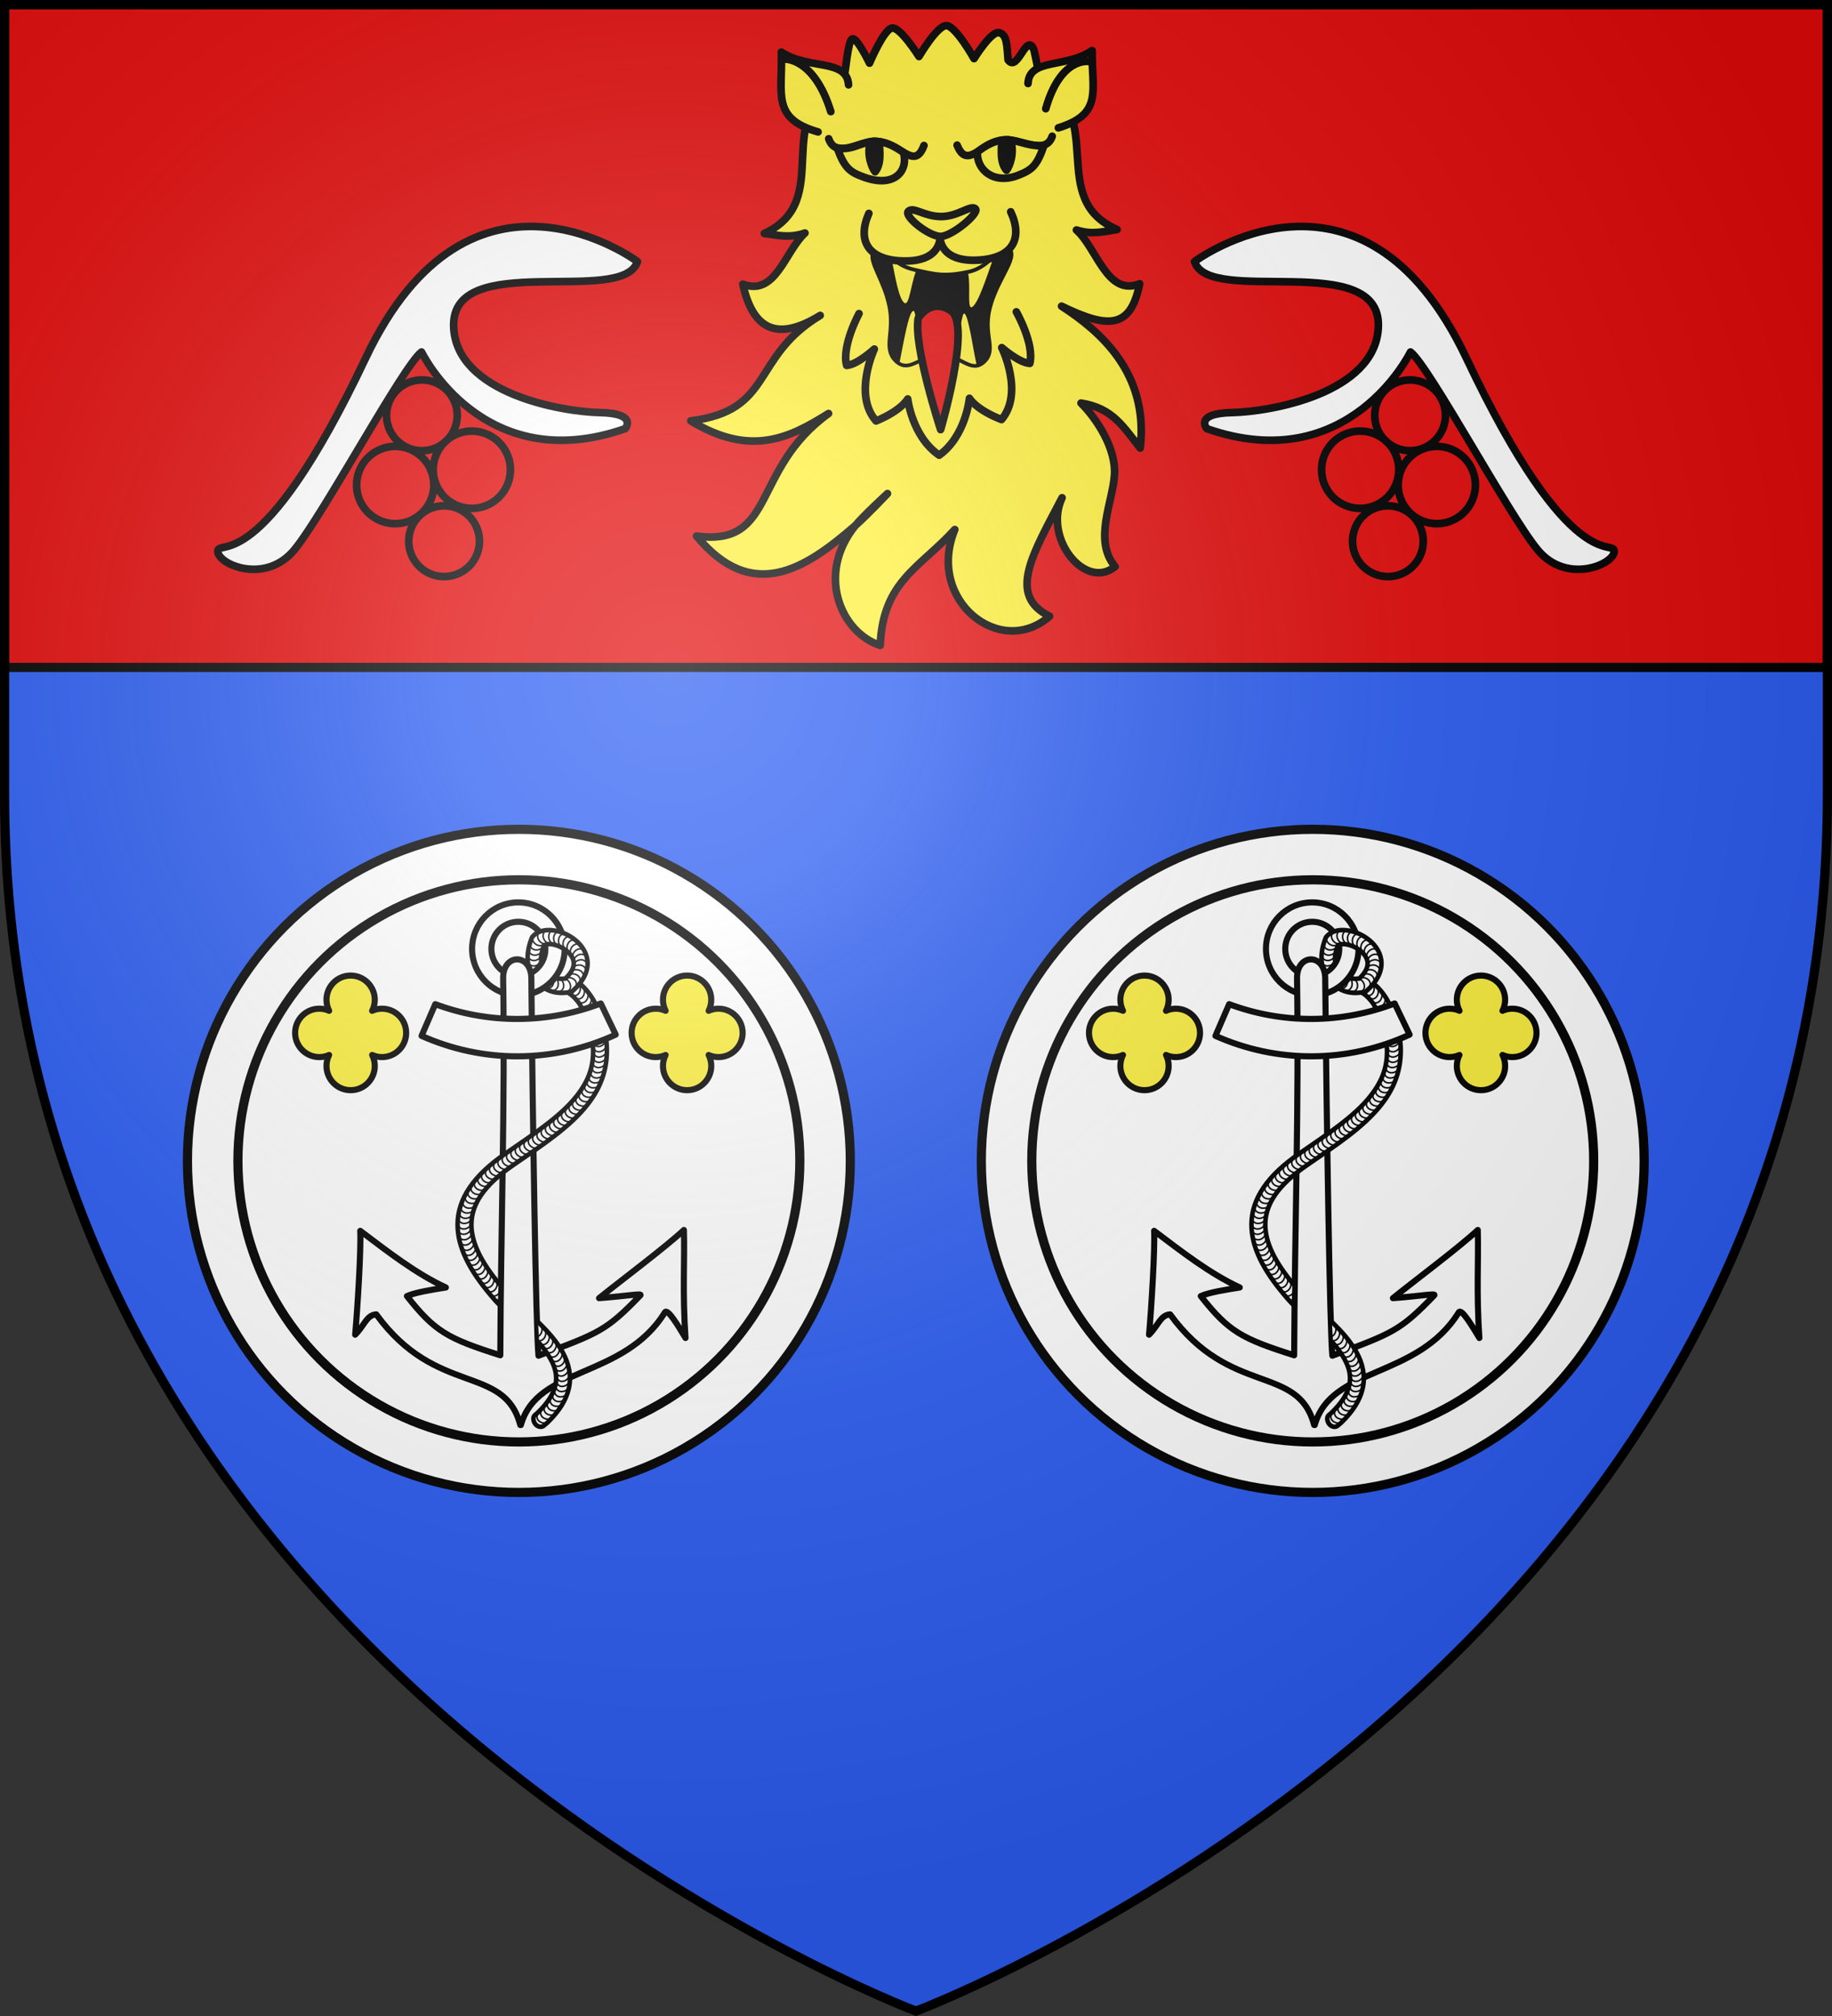 <?xml version="1.0" encoding="UTF-8" standalone="no"?><svg height="660" viewBox="-300 -300 600 660" width="600" xmlns="http://www.w3.org/2000/svg" xmlns:xlink="http://www.w3.org/1999/xlink"><rect x="-300" y="-300" width="600" height="660" fill="#333333" stroke="none"/><radialGradient id="a" cx="-80" cy="-80" gradientUnits="userSpaceOnUse" r="405"><stop offset="0" stop-color="#fff" stop-opacity=".31"/><stop offset=".19" stop-color="#fff" stop-opacity=".25"/><stop offset=".6" stop-color="#6b6b6b" stop-opacity=".125"/><stop offset="1" stop-opacity=".125"/></radialGradient><path d="m-298.5-298.5h597v258.543c0 286.248-298.5 398.457-298.5 398.457s-298.5-112.209-298.5-398.457z" fill="#2b5df2"/><path d="m-298.5-298.5h597v217h-597z" fill="#e20909" stroke="#000" stroke-width="3"/><g id="b" stroke-width=".908" transform="matrix(1.102 0 0 1.102 13.198 -30.152)"><circle cx="-130" cy="100" fill="#fff" r="98.5" stroke="#000" stroke-width="2.724"/><circle cx="-130" cy="100" fill="#fff" r="83.5" stroke="#000" stroke-width="2.724"/><g fill="#fff" stroke="#000" stroke-linecap="round" stroke-linejoin="round" stroke-width="4.398" transform="matrix(.411 0 0 .414 398.802 51.797)"><path d="m-1287.172-69.054c-18.478.081-33.389 15.1-33.285 33.523.104 18.424 15.185 33.31 33.663 33.229 18.478-.081 33.389-15.1 33.285-33.523s-15.185-33.31-33.663-33.229zm.079 13.916c10.779-.047 19.589 8.627 19.65 19.374.061 10.747-8.651 19.521-19.43 19.569-10.779.047-19.566-8.65-19.627-19.397-.061-10.747 8.628-19.498 19.407-19.546z" style="fill:#fff;fill-rule:evenodd;stroke:#000;stroke-width:4.398;stroke-linecap:round;stroke-linejoin:round"/><path d="m-1297.983-14.223c1.436 90.139-1.692 180.071-2.077 270.164-37.906-11.962-47.248-16.933-67.53-42.467 5.932-2.671 18.399-4.645 28.184-6.188-21.794-10.031-41.783-25.568-61.923-40.644.675 13.103-1.946 55.158-3.676 74.512 6.666-6.513 8.253-14.154 15.263-14.575 43.474 59.413 92.507 35.419 104.124 79.398l.448-.002c11.899-42.359 74.212-32.949 104.122-80.841 1.913-3.063 9.272 9.079 14.915 18.393-2.282-32.96-.512-55.133-1.153-77.504-13.052 12.167-47.33 37.635-61.374 48.927 20.153-1.505 31.529-3.701 29.928-2.06-24.581 25.19-29.338 26.976-73.716 43.345-1.827-17.683-4.203-169.725-5.159-270.991-.375-18.208-20.876-17.719-20.375.535z" style="fill:#fff;fill-rule:evenodd;stroke:#000;stroke-width:4.398;stroke-linecap:round;stroke-linejoin:round"/><path d="m-1240.648 7.397c2.533-.438 6.248-1.96 9.712-3.051-1.106-2.113-2.013-3.895-3.458-6-3.733-5.436-8.501-10.684-15.141-12.647l-2.8 9.59c2.834.838 6.653 4.272 9.703 8.714.82 1.195 1.008 2.333 1.984 3.394zm17.18 21.953-9.69 3.496c1.375 15.173-3.152 26.219-11.634 36.961-11.16 14.134-29.899 26.618-51.24 41.169-23.153 15.71-34.794 32.538-34.909 50.936-.104 16.533 8.709 33.036 23.747 50.697 2.316 2.768 4.33 5.083 6.972 7.539l.458-14.191c-14.281-16.794-21.26-31.094-21.18-43.968.09-14.28 8.797-27.997 30.545-42.754 21.263-14.498 40.748-27.157 53.45-43.245 10.166-12.875 15.672-27.752 13.481-46.64zm-48.444 217.852c3.494 3.943 6.175 7.744 8.289 11.585 3.494 6.351 4.838 12.235 3.389 18.652-1.315 5.822-5.126 12.412-12.925 19.853l-1.944 1.616c-1.706 1.51-1.05 4.526.269 6.265 1.567 2.067 4.691 2.98 6.588 1.017 1.677-1.61.791-.526 2.479-2.125 8.541-8.247 13.425-16.266 15.265-24.416 2.057-9.11-.054-17.884-4.351-25.694-4.448-8.085-10.527-14.755-17.921-21.919" style="fill:#fff;fill-rule:evenodd;stroke:#000;stroke-width:3.298;stroke-linecap:round;stroke-linejoin:round"/><path d="m-1277.297-18.72c2.814-1.499 5.28-4.668 6.954-7.467-.593-3.281.059-7.032 1.827-12.024 1.042-.677 3.037-1.246 6.101-.745 3.55.581 7.727 2.428 10.716 4.983s4.688 5.514 4.753 8.589c.06 2.84-1.316 6.493-5.99 10.951-2.727.299-4.732.406-7.078-.366-1.776 2.489-4.474 4.799-8.106 7.343 5.517 3.366 11.586 4.019 18.282 2.81l1.363-.261 1.042-.897c7.162-6.26 10.638-13.166 10.498-19.767-.14-6.6-3.738-12.117-8.263-15.985-4.525-3.868-10.081-6.37-15.598-7.272-5.517-.902-11.539-.298-15.632 4.033l-.634.697-.357.911c-2.786 7.047-3.463 13.387-2.395 19.121.974 1.377 1.73 3.158 2.516 5.348z" style="fill:#fff;fill-rule:evenodd;stroke:#000;stroke-width:3.298;stroke-linecap:round;stroke-linejoin:round"/><path d="m-1253.852-13.732c4.095-4.069 13.173 1.742 6.418 7.428m-3.962-9.82c3.758-4.382 13.27.689 6.988 6.894m-5.01-9.331c3.12-4.856 13.238-1.14 7.869 5.868m-6.346-8.48c2.302-5.293 12.884-3.247 8.707 4.531m-7.888-7c.943-5.694 11.704-6.287 9.548 2.274m-9.373-4.779c-.574-5.743 9.661-9.121 9.811-.294m-10.348-2.209c-1.998-5.415 7.059-11.256 9.422-2.75m-10.534.553c-3.393-4.67 3.742-12.749 8.324-5.203m-10.146 2.919c-4.18-3.981 1.379-13.216 7.248-6.62m-9.617 4.551c-4.682-3.375-.431-13.278 6.279-7.543m-8.919 5.854c-5.105-2.694-2.268-13.091 5.173-8.341m-8.055 7.005c-5.412-2.007-3.951-12.685 4.045-8.943m-6.74 8.098c-5.704-.881-5.919-12.141 2.499-9.484m-5.613 9.006c-5.772-.104-7.926-10.665.859-9.779m-3.474 9.9c-5.627 1.285-10.254-8.449-1.515-9.698m-.508 10.422c-4.888 3.069-12.465-4.594-4.628-8.655m4.609 8.987c-1.739 5.504-12.477 4.569-9.131-3.601m8.206 6.761c-1.142 5.658-11.917 5.874-9.463-2.606m8.895 5.793c-.468 5.753-11.143 7.236-9.704-1.474m9.561 4.655c.274 5.765-10.122 8.606-9.813-.216m18.624 15.563c.634 3.412-1.763 7.426-6.159 5.627m6.251-7.802c5.516 1.699 4.131 12.846-3.829 9.03m6.889-8.142c5.688.981 6.209 11.746-2.337 9.533m6.149-9.086c5.769-.211 8.496 10.218-.325 9.812m9.279-3.03c-.448 2.559-2.677 4.559-6.875 2.975m9.518-5.488c2.382 3.887-.902 10.883-7.131 6.537m9.104-5.401c4.539 3.567-.119 13.287-6.588 7.278m9.693-4.109c4.059 4.104-1.774 13.167-7.442 6.4m10.152-2.984c3.588 4.522-3.197 12.897-8.095 5.552m10.453-2.017c.779 1.178.92 2.533.625 3.793m8.455 23.202c.979 5.028-6.691 8.989-9.106 3.685m9.541.402c.772 5.721-9.341 9.451-9.796.634m10.001 3.486c.421 5.757-9.901 8.862-9.816.034m9.768 4.104c.053 5.773-10.446 8.213-9.799-.593m9.478 4.728c-.327 5.763-10.964 7.507-9.738-1.237m9.132 5.347c-.714 5.728-11.444 6.753-9.633-1.888m8.69 6.107c-1.29 5.627-11.828 5.804-9.437-2.696m8.23 6.668c-1.663 5.528-12.413 4.742-9.181-3.474m7.697 7.342c-2.018 5.409-12.695 3.926-8.936-4.063m7.193 7.808c-2.352 5.272-12.915 3.125-8.665-4.614m6.631 8.272c-2.733 5.084-13.109 2.167-8.301-5.238m6.11 8.694c-3.008 4.927-13.208 1.446-8.002-5.685m5.631 8.996c-3.254 4.768-13.265.773-7.703-6.084m5.178 9.253c-3.473 4.611-13.286.153-7.411-6.437m4.755 9.471c-3.666 4.459-13.281-.412-7.131-6.746m4.367 9.655c-3.834 4.315-13.256-.921-6.867-7.015m4.014 9.808c-3.98 4.181-13.216-1.376-6.622-7.247m3.696 9.936c-4.106 4.058-13.168-1.779-6.398-7.446m3.413 10.042c-4.214 3.946-13.116-2.132-6.195-7.615m3.164 10.13c-4.305 3.846-13.062-2.439-6.015-7.758m2.946 10.202c-4.382 3.758-13.011-2.703-5.857-7.878m2.723 10.271c-4.472 3.65-12.941-3.018-5.663-8.018m2.595 10.299c-4.472 3.65-12.941-3.018-5.663-8.018m2.491 10.351c-4.556 3.546-12.867-3.318-5.476-8.148m2.355 10.356c-4.556 3.546-12.867-3.318-5.476-8.148m2.355 10.356c-4.556 3.546-12.867-3.318-5.476-8.148m2.261 10.358c-4.611 3.474-12.814-3.519-5.348-8.233m2.192 10.392c-4.611 3.474-12.814-3.519-5.348-8.233m2.192 10.392c-4.611 3.474-12.814-3.519-5.348-8.233m2.192 10.392c-4.611 3.474-12.814-3.519-5.348-8.233m2.192 10.392c-4.611 3.474-12.814-3.519-5.348-8.233m2.268 10.395c-4.568 3.53-12.855-3.362-5.448-8.166m2.511 10.335c-4.442 3.687-12.965-2.912-5.729-7.971m2.866 10.209c-4.298 3.853-13.066-2.416-6.029-7.747m3.251 10.063c-4.134 4.029-13.155-1.868-6.346-7.489m3.669 9.892c-3.946 4.213-13.226-1.267-6.681-7.192m4.12 9.69c-3.731 4.404-13.403-1.097-6.858-7.021m4.434 9.624c-3.488 4.599-13.451-.409-7.208-6.652m4.899 9.425c-3.285 4.747-13.424.274-7.527-6.296m5.447 9.133c-2.986 4.941-13.202 1.505-8.028-5.649m6.161 8.604c-2.652 5.128-13.074 2.376-8.384-5.105m6.759 8.176c-2.285 5.301-12.874 3.288-8.722-4.504m7.437 7.51c-1.679 5.523-12.667 4.404-9.101-3.673m8.055 6.948c-1.245 5.637-12.023 5.657-9.415-2.778m8.719 5.937c-.567 5.745-11.57 6.784-9.638-1.831m9.252 5.24c-.111 5.772-10.675 7.912-9.778-.871m9.715 4.121c.556 5.746-10.024 8.904-9.81.078m10.085 3.369c.977 5.689-8.995 9.78-9.767.985m10.34 2.444c1.373 5.607-8.289 10.385-9.674 1.665m10.492 1.576c1.91 5.448-7.243 11.14-9.467 2.596m10.557.689c2.303 5.293-6.409 11.639-9.251 3.28m10.575.022c2.582 5.163-5.778 11.965-9.063 3.77m10.578-.526c2.832 5.03-5.186 12.233-8.868 4.209m10.55-1.025c3.054 4.898-4.633 12.454-8.671 4.602m10.498-1.476c3.252 4.77-4.121 12.632-8.476 4.952m10.43-1.882c3.427 4.646-3.649 12.777-8.286 5.263m10.351-2.246c3.582 4.528-3.216 12.893-8.104 5.54m10.265-2.572c3.718 4.416-2.82 12.985-7.931 5.786m10.176-2.863c3.84 4.311-2.738 13.096-7.849 5.896m10.259-2.928c3.84 4.311-2.458 13.059-7.767 6.004m9.348 4.608c-1.74 1.429-4.33 1.522-6.8-1.594m34.906 19.977c2.957 2.693 1.297 8.011-2.002 8.876m4.751-6.074c3.536 3.355.135 10.469-4.55 8.638m7.244-5.754c4.087 4.077-1.683 13.181-7.399 6.451m10.02-3.469c3.964 4.197-2.075 13.125-7.588 6.228m10.113-3.131c3.814 4.333-2.534 13.044-7.801 5.958m10.325-2.526c3.416 4.653-3.678 12.768-8.298 5.244m10.515-1.805c3.156 4.833-4.371 12.547-8.572 4.782m10.623-1.103c2.764 5.068-5.011 12.184-8.851 4.234m10.552-.415c2.388 5.256-6.221 11.741-9.198 3.429m10.579.787c1.716 5.512-7.633 10.876-9.553 2.258m10.434 2.174c.92 5.699-8.632 9.882-9.745 1.123m10.022 3.188c.339 5.762-10.026 8.719-9.815-.107m9.473 4.688c-.567 5.744-11.266 7.044-9.678-1.641m8.711 6.122c-1.446 5.588-11.863 5.595-9.38-2.877m7.938 6.933c-1.986 5.42-12.671 4-8.959-4.011m7.103 7.86c-2.474 5.215-12.984 2.823-8.555-4.814m6.358 8.439c-2.905 4.988-13.176 1.719-8.119-5.518m5.654 8.92c-3.278 4.751-13.269.706-7.673-6.123m5.002 9.317c-3.598 4.514-13.286-.21-7.233-6.637m4.406 9.645c-3.869 4.284-13.248-1.028-6.81-7.07" fill="none" stroke="#000" stroke-linecap="round" stroke-linejoin="round" stroke-width="1.099"/><path d="m-1347.085 3.98-9.902 22.75c21.724 9.582 45.354 14.8 70.061 14.677 24.869-.124 48.596-5.642 70.338-15.561l-10.799-22.371c-18.755 7.105-38.817 11.002-59.673 11.106-20.947.104-41.13-3.626-60.025-10.602z" style="fill:#fff;fill-rule:evenodd;stroke:#000;stroke-width:4.398;stroke-linecap:round;stroke-linejoin:round"/></g><path d="m-180 44.946c-3.964 0-7.176 3.218-7.176 7.189 0 1.182.285 2.296.789 3.28-.896-.403-1.891-.627-2.937-.627-3.964 0-7.176 3.218-7.176 7.189 0 3.971 3.213 7.191 7.176 7.191 1.043 0 2.034-.224 2.928-.625-.5.98-.78 2.091-.78 3.267 0 3.971 3.212 7.191 7.176 7.191s7.176-3.22 7.176-7.191c0-1.176-.281-2.287-.78-3.267.894.401 1.885.625 2.928.625 3.964 0 7.176-3.22 7.176-7.191 0-3.971-3.212-7.189-7.176-7.189-1.047 0-2.04.226-2.937.629.505-.984.789-2.1.789-3.282 0-3.971-3.213-7.189-7.176-7.189zm100 0c-3.964 0-7.176 3.218-7.176 7.189 0 1.182.285 2.296.789 3.28-.896-.403-1.891-.627-2.937-.627-3.964 0-7.176 3.218-7.176 7.189 0 3.971 3.213 7.191 7.176 7.191 1.043 0 2.034-.224 2.928-.625-.5.98-.78 2.091-.78 3.267 0 3.971 3.213 7.191 7.176 7.191 3.964 0 7.176-3.22 7.176-7.191 0-1.176-.281-2.287-.78-3.267.894.401 1.885.625 2.928.625 3.964 0 7.176-3.22 7.176-7.191 0-3.971-3.213-7.189-7.176-7.189-1.047 0-2.04.226-2.937.629.505-.984.789-2.1.789-3.282 0-3.971-3.213-7.189-7.176-7.189z" fill="#fcef3c" stroke="#000" stroke-linecap="round" stroke-linejoin="round" stroke-width="1.816"/></g><use height="100%" transform="translate(260)" width="100%" xlink:href="#b"/><g stroke-width=".932" transform="matrix(1.073 0 0 1.072 0 14.466)"><path d="m9.302-285.522c-2.84-.107-8.393 9.434-8.393 9.434s-5.664-9.034-8.209-8.688c-2.546.346-6.886 10.725-6.886 10.725s-3.923-8.138-5.303-7.413c-1.38.725-2.043 10.82-2.49 11.703-23.253 12.132-2.343 37.588-24.322 47.72 3.883.449 7.48 1.564 12.409-.139-6.138 5.649-8.925 19.411-18.966 15.624 3.043 13.82 10.44 17.676 23.615 9.542-21.241 12.747-14.008 29.018-39.508 32.199 18.327 11.153 30.224 5.187 42.061-2.246-23.787 17.204-15.807 40.617-40.293 37.439 16.894 20.359 32.857 10.383 48.489-3.252 2.356-2.901 9.789-9.73 9.789-9.73s-6.436 6.805-9.789 9.73c-12.141 14.95-4.346 32.814 7.568 36.622.826-19.705 12.195-23.707 22.772-35.374-8.885 21.631 13.975 39.627 28.925 26.482-13.061-6.437-5.04-19.183 3.82-36.189-5.817 12.28 7.059 28.453 16.177 21.021-6.664-7.906-.803-19.474-.195-27.831.608-8.348-5.624-17.553-10.208-22.099 9.774 1.524 12.971 7.369 18.072 13.731 2.708-23.121-12.534-35.88-24.009-43.324 14.514 7.074 21.141 6.737 23.834-6.846-9.959 4.012-13.046-10.916-19.301-16.426 4.964 1.593 8.536.396 12.409-.139-21.612-9.388-2.796-34.243-23.533-46.25-.119-.33-1.711-8.226-1.833-8.548-2.233-5.897-4.989 7.144-7.899 2.988-.404-4.702-.325-7.684-2.731-8.31-2.407-.626-7.662 7.932-7.662 7.932s-5.57-9.979-8.411-10.086z" style="fill:#fff03c;fill-rule:evenodd;stroke:#000;stroke-width:2.331;stroke-linecap:round;stroke-linejoin:round"/><path d="m-11.806-216.948c1.681-.423 4.485 4.979 10.729 6.432 7.136 1.661 9.843 2.287 17.202.754 7.36-1.534 10.76-9.488 12.205-6.835 1.444 2.654-4.436 9.15-6.421 17.472-1.985 8.322 2.105 12.409-1.486 15.815-3.591 3.406-6.399-2.142-12.941-2.185-6.541-.043-9.456 5.583-13.226 1.968-3.77-3.614-.148-8.211-1.821-16.433-1.672-8.223-6.473-13.769-4.853-16.399.202-.329.371-.529.611-.589z" stroke="#000" stroke-linecap="round" stroke-linejoin="round" stroke-width="2.331"/><path d="m-7.329-213.73c.969 4.981 2.131 11.813 3.822 12.917 1.395.91 1.95-5.465 3.403-9.463-.363-.084-.628-.17-1.016-.26-2.649-.617-4.621-1.902-6.208-3.193zm30.688-.072c-1.837 1.637-4.171 3.43-7.238 4.069-.069.014-.116-.012-.184.002.786 4.165-.42 11.115 1.212 10.136 1.845-1.106 4.385-9.066 6.21-14.207zm-24.169 15.405c-1.46.174-3.016 10.034-4.169 15.544 2.508 1.615 4.835-.558 8.275-1.815-2.001-4.959-3.617-13.338-3.828-13.551-.112-.113-.165-.192-.278-.178zm19.247 16.187c-2.062.332-4.148-1.596-7.216-2.638 1.693-4.372 2.853-12.32 3.278-12.634.086-.064.187-.134.276-.094 1.27.578 2.681 11.132 3.663 15.365z" fill="#fcef3c" fill-rule="evenodd"/><g stroke="#000" stroke-linecap="round" stroke-linejoin="round" stroke-width="2.331"><path d="m43.453-254.297c13.733-4.297 10.172-11.225 10.302-23.614-7.87 5.448-19.2 2.242-19.559 10.07m-54.783.403c-.543-8.109-12.222-4.52-20.502-9.988.403 12.844-3.137 20.235 11.197 24.372m15.507 24.878c-3.638 8.211-.419 14.422 10.883 14.542 11.302.12 10.841-7.313 10.841-7.313s-.305 7.442 10.992 7.069c11.297-.373 14.385-6.655 10.576-14.783" fill="#fff03c" fill-rule="evenodd"/><path d="m-2.29-228.859c1.613-1.414 4.652 1.568 9.829 1.648 5.177.079 9.133-3.661 10.573-2.395 1.451 1.275-7.109 8.429-10.581 8.464-3.599.036-11.463-6.278-9.821-7.717z" fill="#fff03c" fill-rule="evenodd"/><path d="m52.929-274.552s-8.713-1.764-13.326 14.408m1.969 8.415c-1.938 5.85-9.477.962-14.021 1.099-7.465.225-11.843 9.517-15.003 1.613m-10.119.113c-2.994 7.973-7.136-1.093-15.034-1.277-4.478-.104-11.847 5.506-14.041-.784m9.256 53.391s-5.367 9.873-3.785 15.829c3.341-.251 8.458-5.001 8.458-5.001s-6.541 13.94.534 21.967c7.868-3.288 9.655-6.721 9.655-6.721s1.336 11.505 9.601 17.172c8.145-5.851 9.24-17.383 9.24-17.383s1.859 3.392 9.794 6.503c6.905-8.184.074-21.974.074-21.974s5.215 4.635 8.56 4.811c1.457-5.99-4.116-15.74-4.116-15.74m-56.625-61.137c-5.135-16.664-14.147-16.04-14.147-16.04" fill="none"/><path d="m10.761-198.359c6.15 4.283-3.241 36.214-3.241 36.214s-8.382-25.611-6.832-34.061c0 0 3.923-6.436 10.073-2.153z" fill="#e20909" fill-rule="evenodd"/><path d="m39.024-248.837c-2.117 6.185-3.688 7.409-7.907 9.055-7.328 2.858-12.712-1.672-12.369-7.188 9.457-7.265 12.371-1.417 20.276-1.867zm-63.084.649c2.256 6.189 3.849 7.381 8.115 8.933 9.51 3.46 13.63-2.005 12.137-7.5-10.575-7.551-13.196.06-20.253-1.433z" fill="#fcef3c" fill-rule="evenodd"/><path d="m26.003-250.414c.604-.085-1 6.164 1.619 9.07.851-.967 2.623-5.3 1.195-9.207-.726-.137-1.63-.121-2.813.137zm-37.057.415c-.606-.072 1.129 6.14-1.428 9.104-.871-.948-2.722-5.252-1.377-9.19.909-.135 1.84-.134 2.805.086z" fill-rule="evenodd"/></g></g><g id="c" fill="#fff" stroke="#000" stroke-linecap="round" stroke-linejoin="round" stroke-width="2.708" transform="matrix(.923 0 0 .923 -8.596 12.64)"><path d="m-89.517-245.945s-59.24-44.316-96.468 34.257c-37.229 78.573-52.446 63.891-52.446 68.513 0 4.622 16.848 11.963 27.174-.544 10.326-12.506 38.587-65.251 45.109-70.145 0 0 21.739 44.86 72.283 27.188 0 0 4.62-5.438-8.967-5.709-13.587-.272-50.768-6.799-51.903-30.179-1.359-28.004 60.055-7.341 65.218-23.382z" fill="#fff" stroke="#000" stroke-linecap="round" stroke-linejoin="round" stroke-width="2.708"/><path d="m-145.589-146.761a12.543 12.549 0 0 1 -12.543 12.549 12.543 12.549 0 0 1 -12.543-12.549 12.543 12.549 0 0 1 12.543-12.549 12.543 12.549 0 0 1 12.543 12.549zm10.984-25.351a13.696 13.703 0 0 1 -13.696 13.703 13.696 13.703 0 0 1 -13.696-13.703 13.696 13.703 0 0 1 13.696-13.703 13.696 13.703 0 0 1 13.696 13.703zm-27.175 5.42a13.696 13.703 0 0 1 -13.696 13.703 13.696 13.703 0 0 1 -13.696-13.703 13.696 13.703 0 0 1 13.696-13.703 13.696 13.703 0 0 1 13.696 13.703zm8.311-24.72a12.543 12.549 0 0 1 -12.543 12.549 12.543 12.549 0 0 1 -12.543-12.549 12.543 12.549 0 0 1 12.543-12.549 12.543 12.549 0 0 1 12.543 12.549z" fill="#e20909" stroke="#000" stroke-linecap="round" stroke-linejoin="round" stroke-width="2.708"/></g><use height="100%" transform="scale(-1 1)" width="100%" xlink:href="#c"/><path d="m-298.5-298.5h597v258.543c0 286.248-298.5 398.457-298.5 398.457s-298.5-112.209-298.5-398.457z" fill="url(#a)"/><path d="m-298.5-298.5h597v258.503c0 286.203-298.5 398.395-298.5 398.395s-298.5-112.191-298.5-398.395z" fill="none" stroke="#000" stroke-width="3"/></svg>